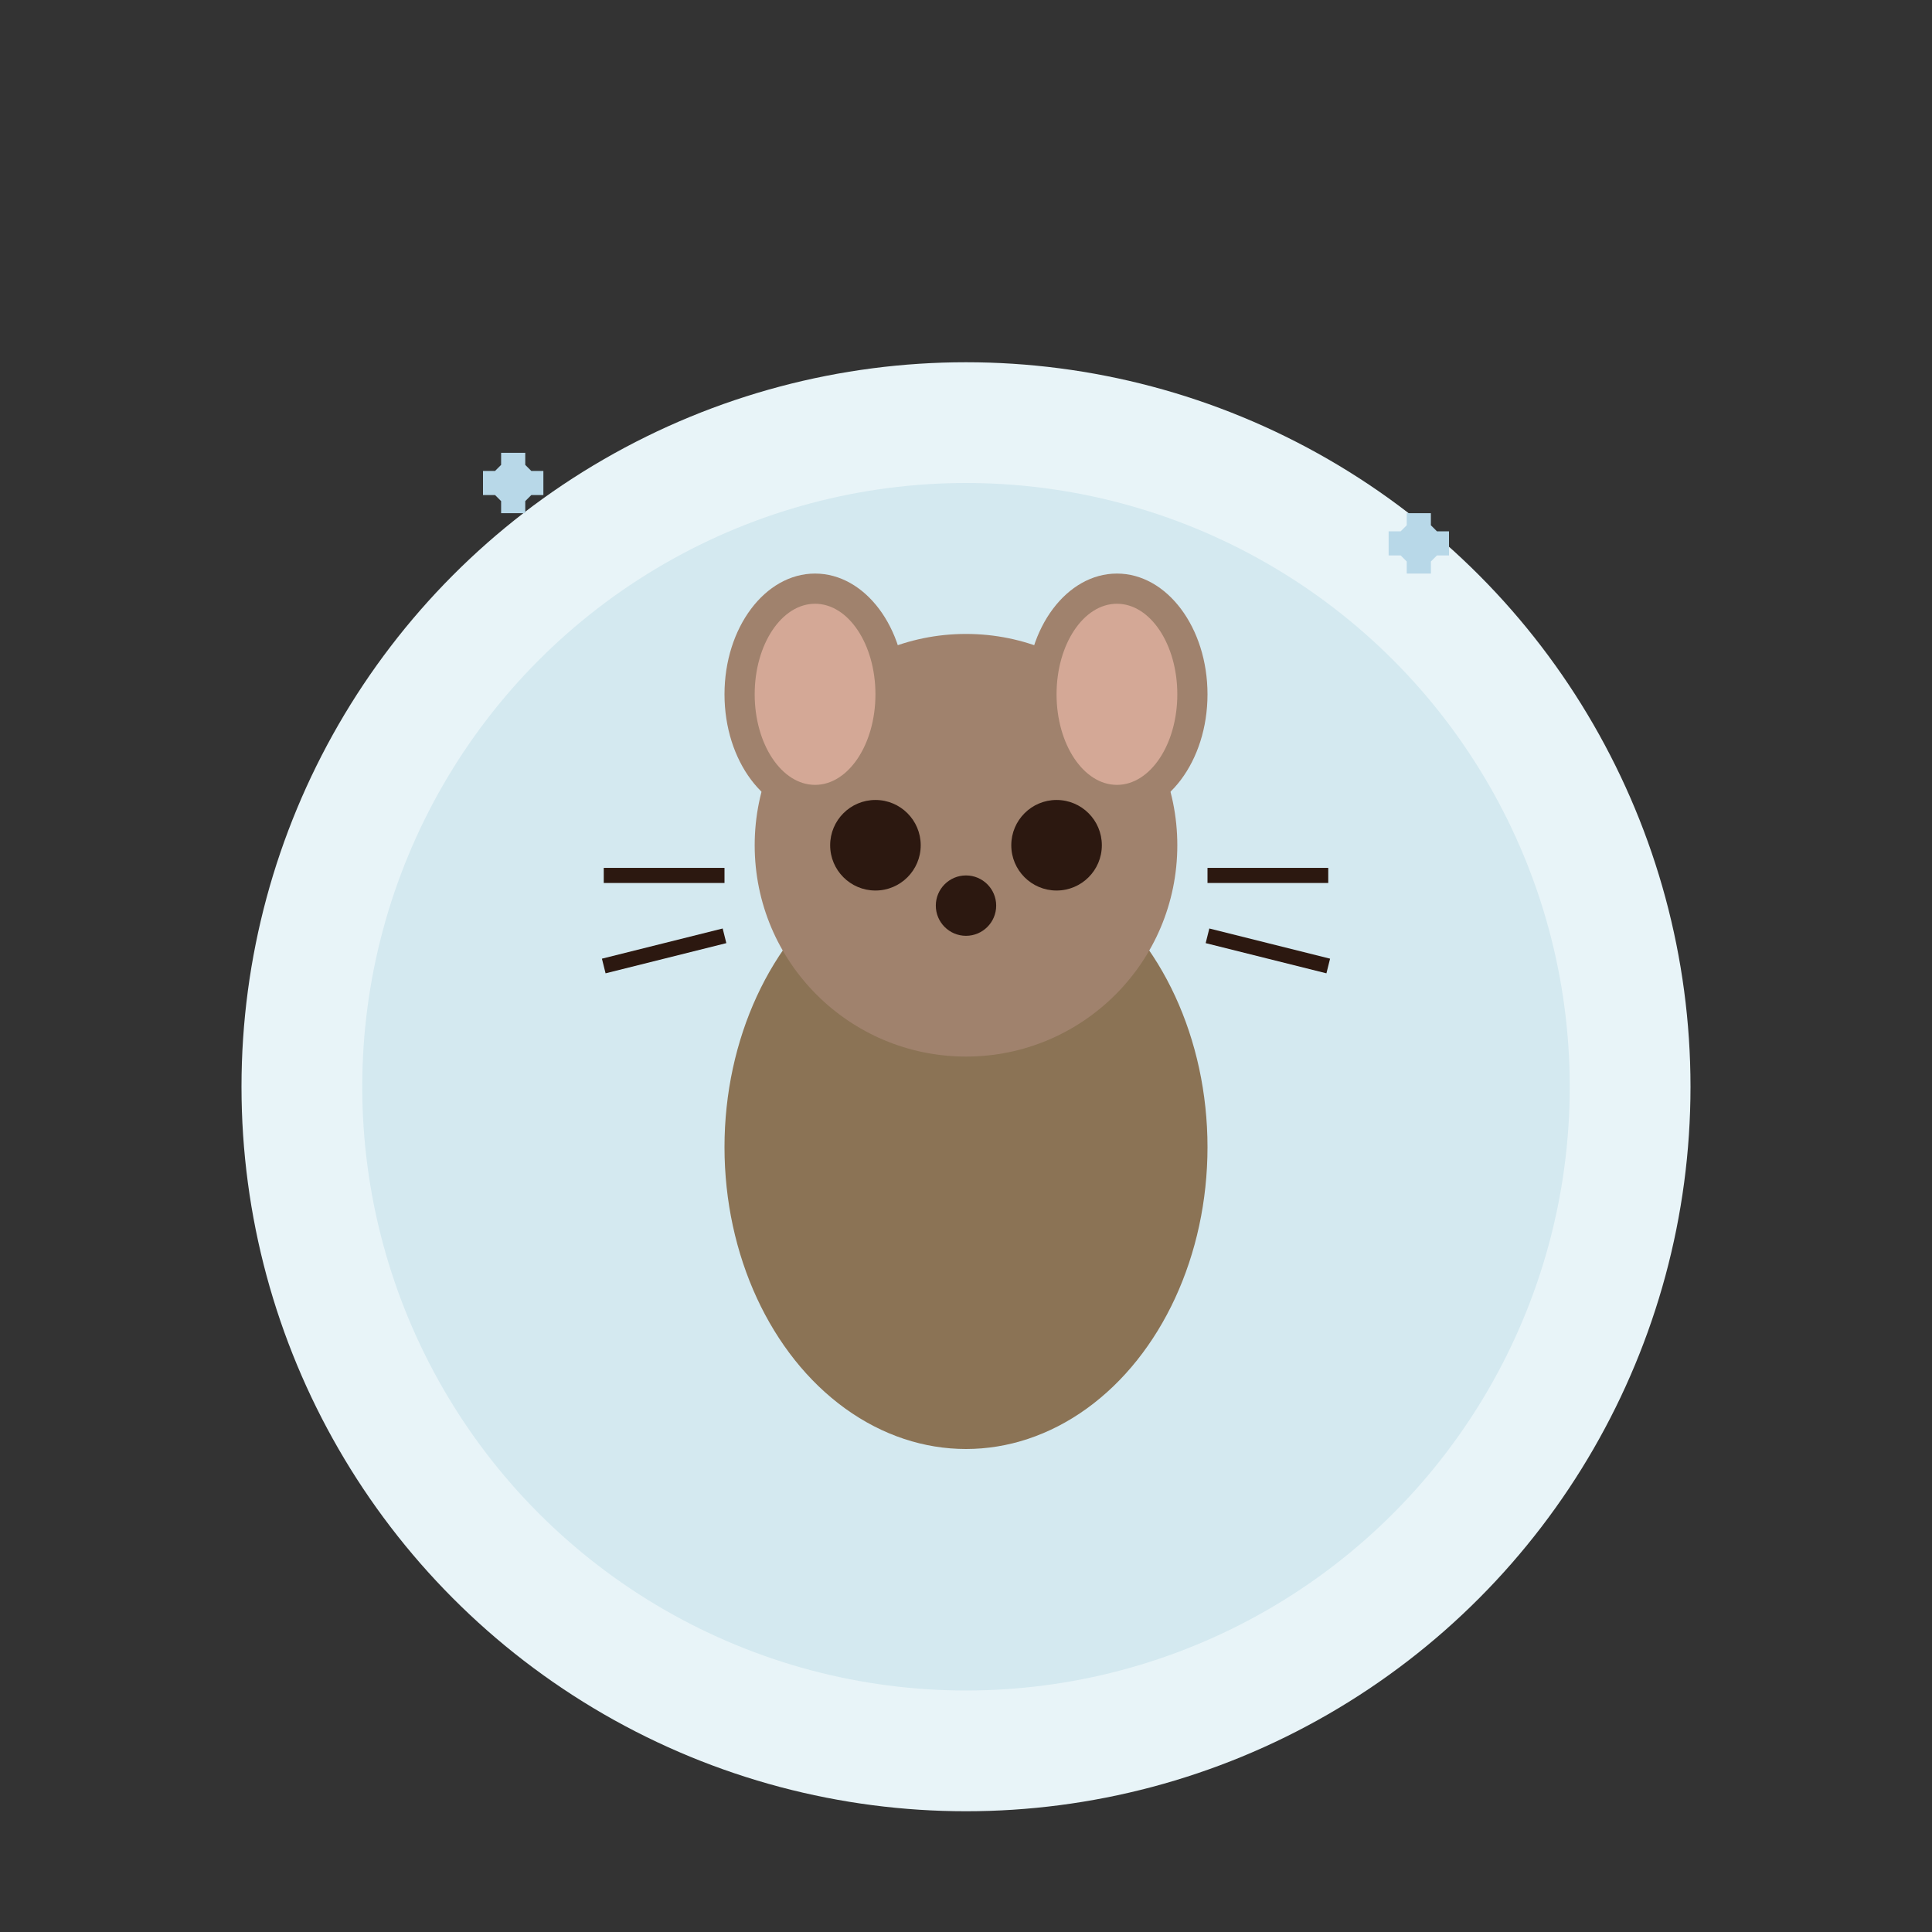 <svg xmlns="http://www.w3.org/2000/svg" viewBox="0 0 64 64" fill="none">
  <rect x="0" y="0" width="64" height="64" fill="#333333" stroke="none"/>
  <!-- Burrow/snow mound background -->
  <circle cx="32" cy="36" r="24" fill="#E8F4F8"/>
  <circle cx="32" cy="36" r="20" fill="#D4E9F0"/>

  <!-- Mouse body -->
  <ellipse cx="32" cy="38" rx="8" ry="10" fill="#8B7355"/>

  <!-- Mouse head -->
  <circle cx="32" cy="28" r="7" fill="#A0826D"/>

  <!-- Ears -->
  <ellipse cx="27" cy="23" rx="3" ry="4" fill="#A0826D"/>
  <ellipse cx="37" cy="23" rx="3" ry="4" fill="#A0826D"/>
  <ellipse cx="27" cy="23" rx="2" ry="3" fill="#D4A896"/>
  <ellipse cx="37" cy="23" rx="2" ry="3" fill="#D4A896"/>

  <!-- Eyes -->
  <circle cx="29" cy="28" r="1.5" fill="#2C1810"/>
  <circle cx="35" cy="28" r="1.5" fill="#2C1810"/>

  <!-- Nose -->
  <circle cx="32" cy="30" r="1" fill="#2C1810"/>

  <!-- Whiskers -->
  <line x1="24" y1="29" x2="20" y2="29" stroke="#2C1810" stroke-width="0.5"/>
  <line x1="24" y1="31" x2="20" y2="32" stroke="#2C1810" stroke-width="0.5"/>
  <line x1="40" y1="29" x2="44" y2="29" stroke="#2C1810" stroke-width="0.5"/>
  <line x1="40" y1="31" x2="44" y2="32" stroke="#2C1810" stroke-width="0.5"/>

  <!-- Snowflakes -->
  <path d="M 16 16 L 18 16 M 17 15 L 17 17 M 16.5 15.5 L 17.5 16.5 M 17.5 15.5 L 16.5 16.5" stroke="#B8D8E8" stroke-width="0.8"/>
  <path d="M 46 18 L 48 18 M 47 17 L 47 19 M 46.5 17.5 L 47.5 18.5 M 47.5 17.5 L 46.5 18.5" stroke="#B8D8E8" stroke-width="0.8"/>
</svg>
